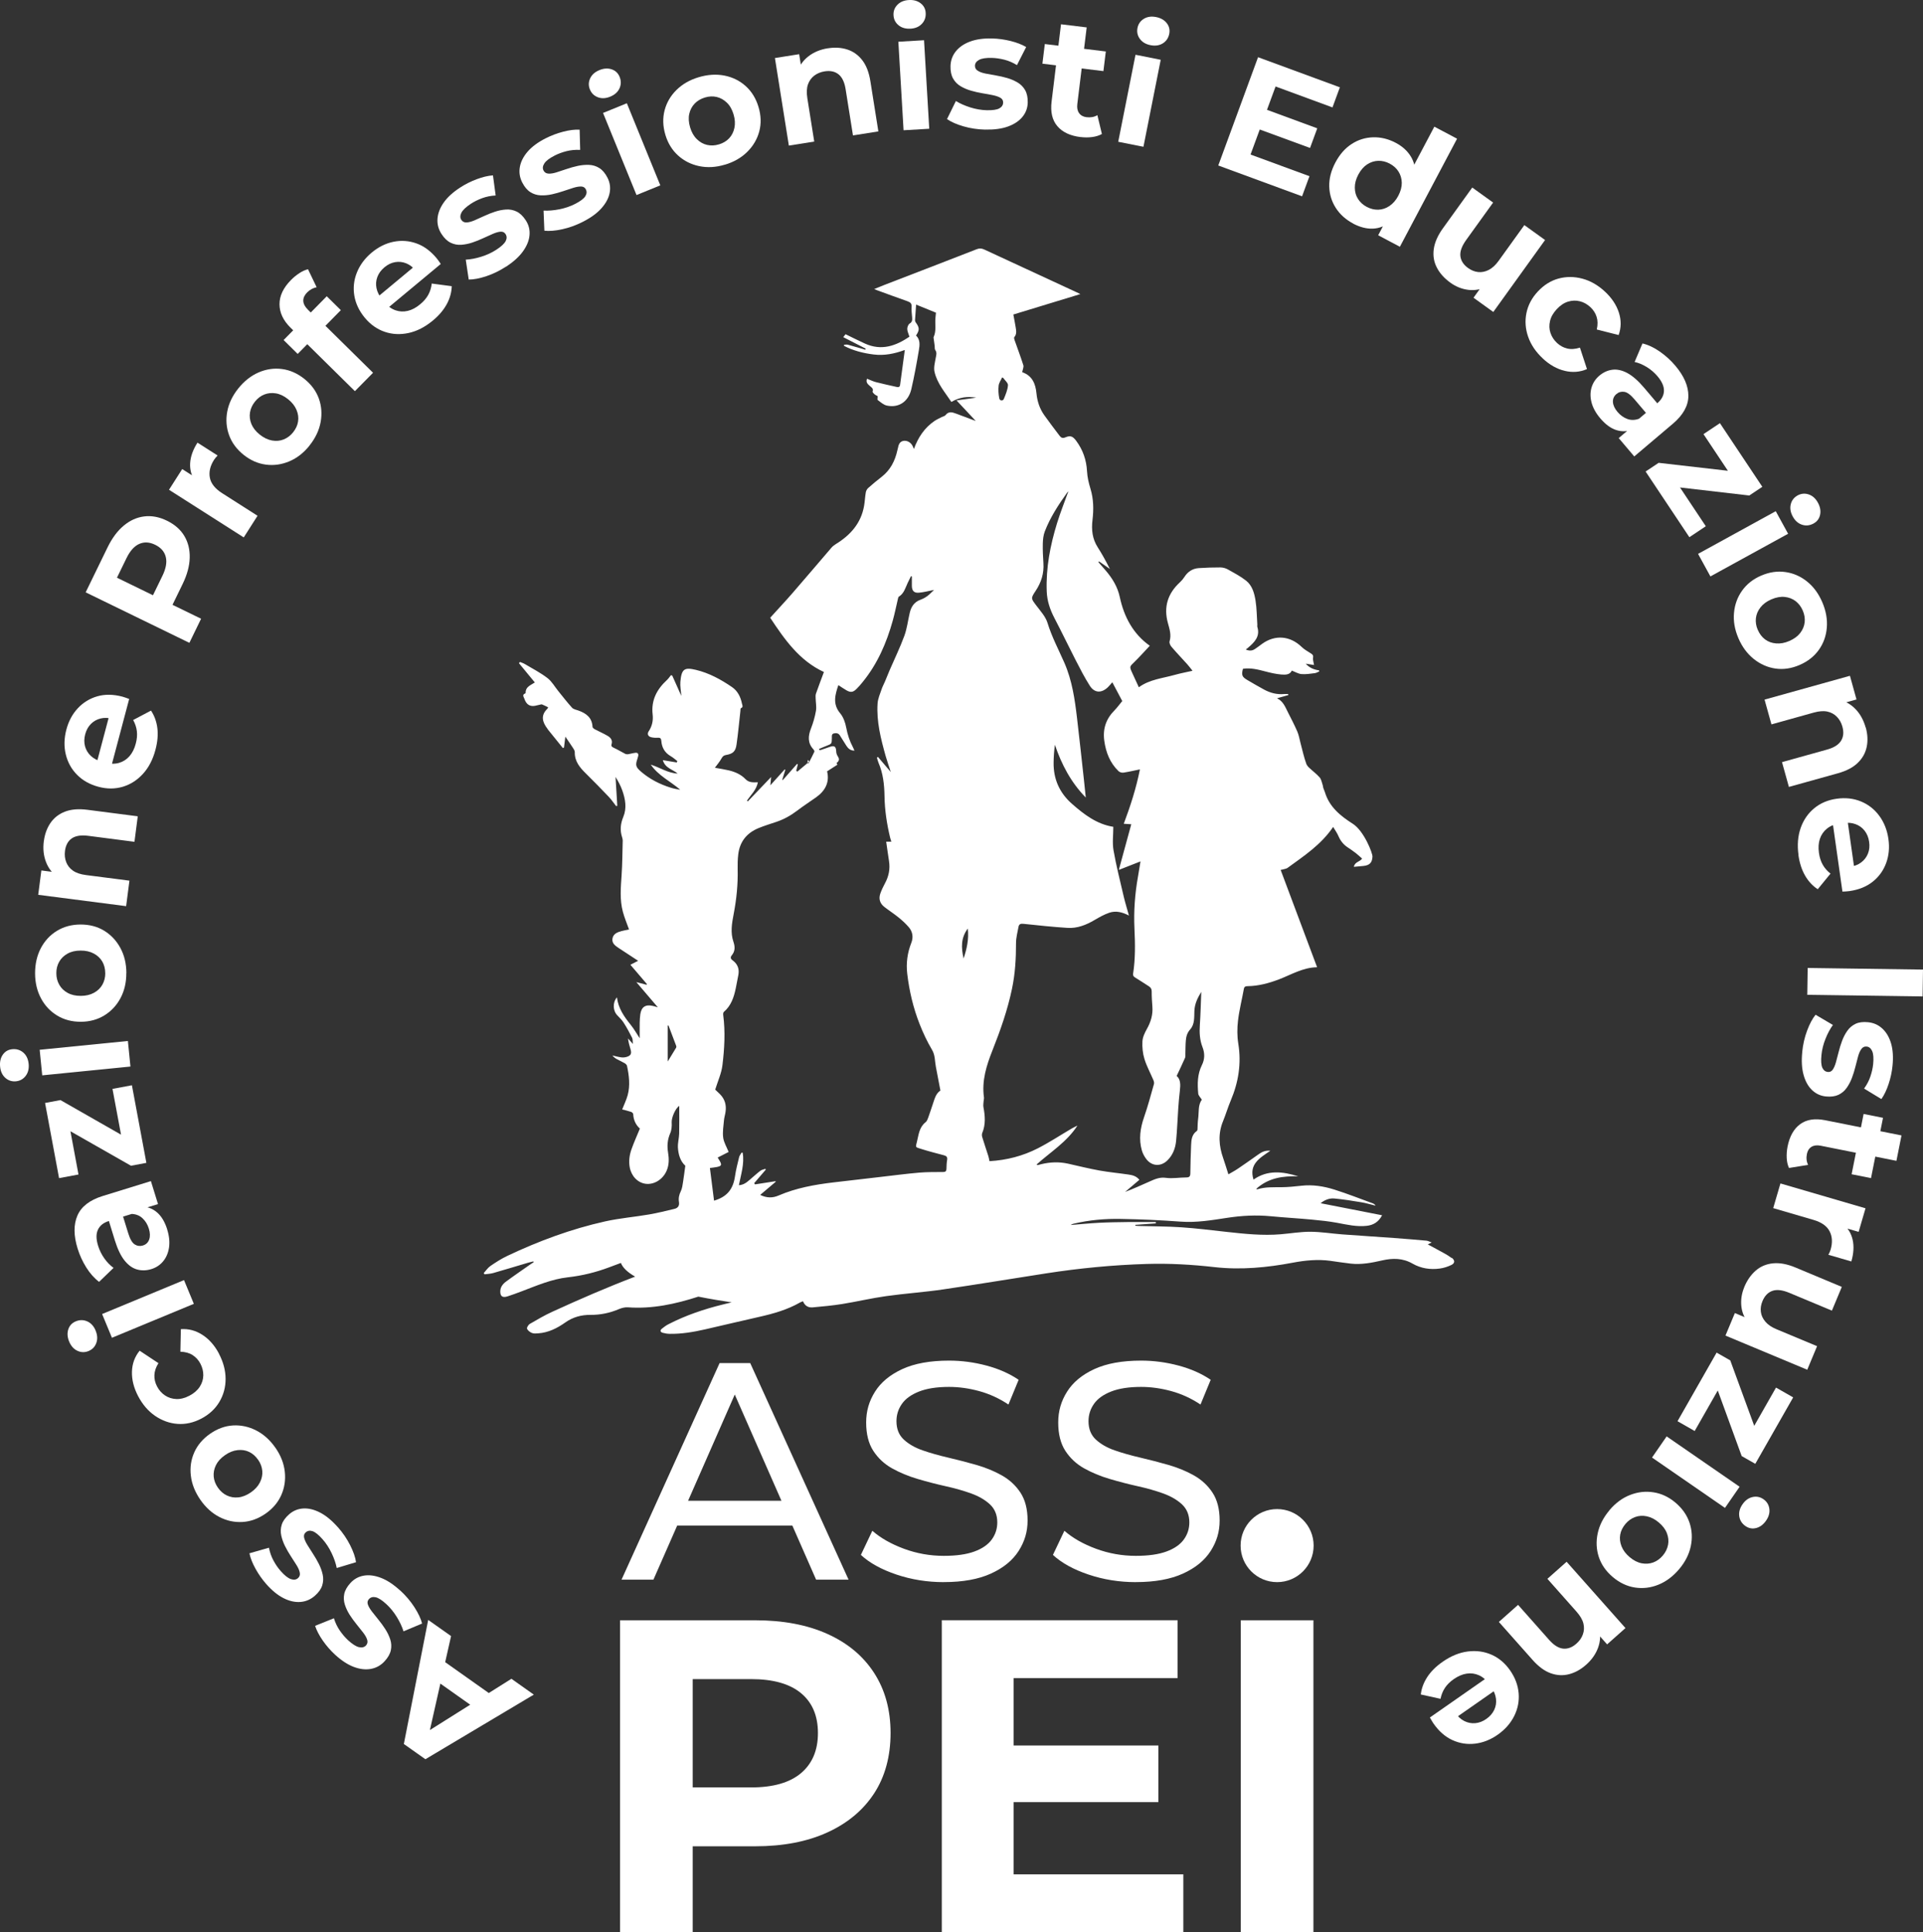 <?xml version="1.0" encoding="UTF-8"?>
<svg id="Livello_2" data-name="Livello 2" xmlns="http://www.w3.org/2000/svg" viewBox="0 0 535.59 538.03">
  <rect x="0" y="0" width="535.59" height="538.03" fill="#333333" stroke="none"/>
  <defs>
    <style>
      .cls-1 {
        fill: #fff;
      }
    </style>
  </defs>
  <g id="Livello_1-2" data-name="Livello 1">
    <g>
      <g>
        <path class="cls-1" d="m404.29,350.27c-.64-.49-1.35-.91-2.06-1.31-1.49-.83-2.99-1.62-4.57-2.47.33-.17.58-.29,1.08-.54-.64-.23-1.03-.46-1.44-.5-3.05-.27-6.1-.53-9.15-.75-4.78-.35-9.56-.64-14.33-1-2.95-.22-5.9-.72-8.86-.73-2.75-.01-5.51.47-8.27.7-5.03.42-10.03-.11-15.02-.66-4.21-.46-8.41-1-12.64-1.28-3.93-.27-7.88-.25-11.83-.37-.33,0-.65-.05-.98-.07,0-.08,0-.16,0-.24,1.9-.14,3.8-.27,5.7-.41,0-.12-.01-.25-.02-.37-2.63,0-5.26-.03-7.89,0-2.67.03-5.35.07-8.02.21-2.6.14-5.19.4-7.78.61.25-.19.52-.29.8-.36,4.34-1.03,8.76-1.42,13.19-1.33,5.54.1,11.08.34,16.6.75,4.42.33,8.7-.4,13.02-1.06,4.01-.61,8.03-.83,12.09-.44,3.82.37,7.66.58,11.49.94,2.36.22,4.73.47,7.05.9,2.73.51,5.43,1.15,8.23.83,1.83-.21,3.28-1.06,4.26-2.94-5.78-1.13-11.4-2.23-17.11-3.35.96-.83,2.37-1.46,3.79-1.32,2.52.24,5.02.63,7.52,1.05,1.34.22,2.66.63,3.98.95-.22-.36-.48-.54-.78-.65-3.57-1.3-7.11-2.7-10.73-3.84-2.95-.93-6.02-1.42-9.16-1.06-1.84.21-3.69.39-5.54.41-2.25.03-4.5-.12-6.68.58-.07.02-.16-.04-.37-.1,3.41-3.1,7.46-3.64,11.73-3.51-4.31-1.36-8.54-1.85-12.46.91-1.35-4.28,1.74-6.03,4.69-8.03-1.65-.19-2.65.53-3.67,1.25-1.78,1.26-3.56,2.52-5.37,3.74-.87.59-1.81,1.08-2.65,1.57-.5-1.57-.94-3.03-1.44-4.47-1.21-3.43-1.48-6.84-.06-10.3.78-1.9,1.35-3.88,2.15-5.76,2.16-5.1,3-10.32,2.11-15.85-.34-2.09-.33-4.31-.08-6.42.35-2.97,1.1-5.88,1.63-8.83.12-.65.47-.75,1.01-.76,3.03-.04,5.91-.81,8.73-1.88,3.47-1.32,6.71-3.34,10.66-3.39-3.43-9.15-6.81-18.18-10.15-27.09.8-.23,1.5-.26,1.97-.61,4.54-3.31,9.29-6.41,12.65-11.37.53.9,1.11,1.69,1.48,2.57.56,1.31,1.39,2.34,2.56,3.12.76.51,1.52,1.02,2.24,1.58.63.49,1.21,1.04,1.79,1.55-.65.93-2.05.88-2.3,2.29.97-.09,1.81-.15,2.64-.24,1.72-.17,2.46-.91,2.54-2.61.05-.93-2.36-7.16-5.49-9.14-3.4-2.16-6.51-4.66-7.75-8.77-.12-.4-.32-.78-.45-1.18-.09-.28-.08-.58-.18-.85-.25-.71-.37-1.56-.83-2.09-.9-1.02-2.02-1.84-3.01-2.78-.31-.29-.59-.68-.74-1.08-.32-.88-.56-1.78-.81-2.68-.28-1.02-.52-2.06-.79-3.08-.28-1.06-.45-2.17-.88-3.16-.8-1.85-1.74-3.64-2.65-5.44-.73-1.44-1.3-3.01-3-3.83,1.14-.32,2.14-.61,3.15-.89-.02-.1-.05-.2-.07-.29-.38,0-.77-.03-1.15,0-1.98.18-3.82-.31-5.54-1.24-1.58-.85-3.12-1.76-4.66-2.66-1.49-.86-1.69-1.4-1.22-3.13,2.14-.32,4.18.2,6.23.74,1.44.38,2.91.72,4.39.85,1.16.1,2.46.12,2.98-1.08.94.35,1.81.89,2.71.97,1.21.1,2.46-.11,3.68-.26.43-.05.84-.31,1.27-.48-.02-.1-.05-.2-.07-.3-1.43-.2-2.7-.71-3.7-1.86.75.12,1.5.24,2.31.37-.13-.81-.38-1.46-.28-2.04.13-.69-.18-.92-.65-1.22-.86-.55-1.79-1.06-2.52-1.77-3.2-3.11-7.4-3.48-11.01-.87-.69.5-1.35,1.03-2.06,1.48-.75.48-1.55.53-2.49.1.28-.22.46-.35.63-.49,1.76-1.52,3.41-3.09,2.59-5.78-.06-.21,0-.45-.01-.68-.15-2.21-.15-4.44-.49-6.61-.33-2.09-.91-4.25-2.66-5.62-1.55-1.21-3.33-2.15-5.05-3.11-.6-.34-1.36-.55-2.05-.56-2.02-.01-4.04.06-6.06.19-1.73.12-3.06.99-4,2.47-.35.54-.78,1.05-1.25,1.48-3.39,3.11-4.58,6.87-3.35,11.33.46,1.69,1.01,3.32.47,5.12-.13.42.2,1.13.54,1.52,1.43,1.67,2.95,3.26,4.42,4.89.51.57.96,1.19,1.43,1.78-1.59.36-3.31.68-4.99,1.15-3.37.95-6.98,1.25-9.96,3.44-.62-1.34-1.25-2.69-1.86-4.04-.79-1.74-.73-1.69.65-3.03,1.46-1.42,2.81-2.95,4.26-4.49-4.63-3.28-7.17-8.02-8.37-13.61-.59-2.76-2.03-5.13-3.85-7.27-.69-.81-1.39-1.6-2.09-2.4.06-.07.11-.14.17-.21,1.01.7,2.02,1.41,3.03,2.11-1.07-2.1-2.15-4.11-3.38-6.02-1.52-2.36-1.79-4.88-1.47-7.59.35-2.92.32-5.84-.56-8.72-.48-1.57-.87-3.23-.96-4.86-.17-3.17-1.15-5.98-3.03-8.51-.94-1.26-1.6-1.54-3.01-.94-.74.31-1.17.12-1.59-.43-1.43-1.9-2.89-3.78-4.26-5.72-1.29-1.81-1.97-3.86-2.19-6.09-.25-2.64-1.14-4.9-3.91-5.89-.05-.02-.07-.1-.05-.07.12-.69.46-1.38.3-1.9-.74-2.35-1.63-4.66-2.44-6.99-.09-.26-.2-.67-.07-.82.74-.87.52-1.84.37-2.8-.18-1.15-.42-2.29-.64-3.5,6.18-1.88,12.3-3.74,18.67-5.69-.54-.26-.8-.39-1.06-.51-8.57-3.96-17.14-7.91-25.69-11.89-.74-.34-1.32-.4-2.1-.1-8.54,3.33-17.1,6.62-25.66,9.92-.92.36-1.83.74-2.92,1.18.44.18.67.28.91.37,2.78,1.01,5.55,2.04,8.35,3.02.8.28,1.24.61,1.16,1.57-.07.97.08,1.95.15,2.93.05.69.06,1.26-.69,1.72-.4.24-.67.99-.67,1.5.01.67.36,1.33.61,2.16-3.76,2.55-7.79,4.01-12.41,1.9-1.8-.82-3.56-1.71-5.38-2.59-.21.26-.41.5-.65.81,2.13,1.09,4.2,2.15,6.27,3.21-.04.1-.07.2-.11.29-1.61-.46-3.21-.94-4.83-1.38-.34-.09-.72-.01-1.09-.01,0,.11-.01.22-.02.32,2.59,1.34,5.35,2.04,8.25,2.4,2.98.37,5.8-.2,8.68-1.26-.45,3.34-.89,6.53-1.31,9.72-.08.57-.4.7-.89.59-1.96-.44-3.92-.86-5.86-1.36-.83-.22-1.62-.61-2.46-.94-.4,1,.2,1.49.75,1.99.47.42,1.12.71.8,1.58-.06.17.29.54.52.74.29.25.65.4.89.54,0,.44-.14.96.02,1.08.79.59,1.61,1.34,2.52,1.54,3.29.72,6.01-1.06,6.83-4.54.84-3.61,1.5-7.27,2.12-10.93.24-1.39.39-2.89-.8-4.03,1.02-1.58.99-2.17-.11-3.69-.12-.16-.19-.42-.17-.62.08-1.42.2-2.83.3-4.3,1.87.76,3.72,1.51,5.53,2.25-.06.59-.11,1.04-.15,1.49-.16,1.77.29,3.59-.5,5.3-.06.13,0,.31.02.47.09.66.18,1.32.27,1.99.05.38-.04.86.16,1.14.54.75.26,1.45.13,2.21-.21,1.27-.61,2.64-.34,3.84.73,3.28,2.97,5.78,4.7,8.41,2.25-1.32,4.52-1.62,6.92-1.19-1.76.24-3.51.49-5.49.76,1.89,2.02,3.59,3.84,5.37,5.74-1.91-.71-3.7-1.37-5.48-2.05-1.06-.4-2.08-.72-2.95.42-.21.28-.69.34-1.03.52-.69.36-1.41.68-2.05,1.11-2.79,1.91-4.56,4.58-5.72,7.79-.1-.24-.18-.41-.25-.58-.4-1.07-1.43-1.78-2.47-1.7-1.12.1-1.51.88-1.69,1.85-.05.26-.13.5-.19.76-.65,2.95-1.93,5.51-4.37,7.41-1.29,1-2.54,2.04-3.76,3.12-.33.29-.59.77-.67,1.2-.22,1.25-.26,2.53-.48,3.78-.85,4.85-3.81,8.15-7.87,10.64-.43.27-.86.59-1.19.97-3.62,4.2-7.19,8.44-10.83,12.62-2.05,2.36-4.19,4.63-6.26,6.92,4.02,6.07,8.12,11.95,14.96,15.11-.79,2.13-1.53,4.08-2.22,6.04-.14.4-.09.88-.08,1.32.03,1.16.28,2.36.08,3.48-.29,1.65-.76,3.3-1.37,4.86-.83,2.11-.99,4.04.66,5.83.16.17.34.52.27.67-.42.91-.89,1.81-1.35,2.7,0,0,0,0,0,.01,0,0-.02.01-.03.02-.09.18-.18.35-.27.53-.07-.03-.13-.06-.2-.09,0-.02,0-.03,0-.05l-2.89,2.42c-.1-.09-.21-.17-.31-.26.15-.58.29-1.17.44-1.75-.07-.05-.14-.09-.21-.14l-3.96,4.49c-.05-.03-.11-.07-.16-.1.28-.91.57-1.82.85-2.74-.06-.04-.12-.08-.18-.12-1.29,1.43-2.58,2.86-3.99,4.43.08-.85.14-1.48.22-2.32-2.26,2.37-4.38,4.58-6.5,6.8-.08-.07-.15-.14-.23-.21,1.09-1.62,2.63-2.99,3.04-5.12-1.27.03-2.48.14-3.44-.86-1.28-1.34-2.93-2.04-4.7-2.46-1.28-.3-2.58-.49-3.83-.72.65-.89,1.35-1.71,1.86-2.63.3-.55.61-.81,1.22-.92,1.96-.35,2.67-.97,2.95-2.96.44-3.09.72-6.21,1.07-9.32.03-.26,0-.69.12-.74.77-.31.4-.88.31-1.31-.37-1.85-1.2-3.51-2.76-4.58-3.1-2.12-6.4-3.93-10.08-4.8-3.14-.74-3.99-.32-4.31,3.32-.11,1.23.16,2.48.27,3.94-.89-2-1.71-3.84-2.54-5.68l-.36-.09c-.37.45-.69.96-1.12,1.35-2.82,2.6-4.43,5.64-3.97,9.62.19,1.64-.15,3.23-1.11,4.66-.48.73-.17,1.43.69,1.64.59.14,1.23.19,1.84.14.68-.05.94.2.99.85.13,1.89.96,3.33,2.64,4.3.65.37,1.21.89,1.81,1.34-.05.13-.1.27-.15.4-1.22-.21-2.45-.41-3.88-.65.67,2.29,2.79,2.57,4.13,3.74-2.73-.12-4.95-1.71-7.49-2.49,2.12,3.08,5.48,4.65,8.21,6.99-.89-.13-1.75-.29-2.58-.55-3.12-.96-5.97-2.42-8.44-4.57-1.35-1.18-1.5-1.75-.93-3.41.09-.28.18-.56.24-.84.14-.63-.13-.99-.76-.92-.7.08-1.39.3-2.09.41-.24.04-.53,0-.75-.11-1.06-.54-2.08-1.17-3.16-1.67-.48-.22-.83-.43-.66-.98.36-1.13-.25-1.86-1.09-2.36-1.14-.68-2.38-1.19-3.55-1.82-.27-.15-.65-.44-.66-.68-.12-2.56-1.75-3.78-3.93-4.55-.61-.22-1.36-.34-1.76-.77-1.35-1.48-2.57-3.08-3.84-4.64-1-1.23-1.8-2.7-3.03-3.64-1.95-1.49-4.18-2.64-6.3-3.9-.42-.25-.9-.39-1.35-.57l-.28.34c1.46,1.77,2.92,3.54,4.42,5.36-1.22.8-2.6,1.23-2.56,2.87,0,.06-.04.15-.08.17-1.02.37-.43,1.01-.25,1.55.48,1.41,1.39,2.2,2.97,1.91.48-.09.94-.23,1.42-.33.17-.04.38-.1.53-.04.56.23,1.11.51,1.67.78-.08.17-.1.31-.19.4-1.97,1.88-1.4,3.74.02,5.6.06.08.1.17.16.25,1.37,1.71,2.75,3.41,4.13,5.11.1-.05.2-.11.31-.16.12-1,.25-2.01.37-3.02.76,1.11,1.5,2.17,2.2,3.25.21.32.44.71.43,1.07-.06,2.57,1.42,4.3,3.11,5.96,2.16,2.13,4.28,4.3,6.37,6.49.75.79,1.36,1.71,2.03,2.56.11-.02.22-.04.33-.07-.16-2.68-.33-5.36-.49-8.04.75,1.2,1.43,2.46,1.89,3.78.85,2.4,1.29,4.9.27,7.35-.79,1.9-.96,3.75-.32,5.7.09.27.16.57.16.86-.09,3.22-.09,6.44-.31,9.65-.23,3.42-.55,6.84.35,10.2.45,1.68,1.14,3.3,1.72,4.93-.7.15-1.4.26-2.09.45-1.17.31-2.32.76-2.53,2.12-.19,1.3.81,1.98,1.74,2.6,1.78,1.19,3.57,2.35,5.41,3.55-.81.42-1.57.81-2.15,1.11,1.55,1.81,3.08,3.59,4.6,5.38-.03.06-.07.12-.1.19-.88-.23-1.75-.46-2.85-.74,2.05,2.39,3.93,4.6,5.99,7.01-.67-.19-1.04-.31-1.42-.39-2.02-.46-3.16.29-3.46,2.34-.11.77-.15,1.56-.17,2.34-.03,1.52,0,3.04,0,4.33-.78-1.17-1.53-2.53-2.49-3.72-1.84-2.27-3.48-4.62-3.85-7.68-1.35,1.62-.97,3.78-.07,4.83.62.72,1.36,1.34,1.87,2.13.89,1.38,1.68,2.83,2.42,4.3.22.43.14,1.01.22,1.73-.58-.66-.97-1.1-1.35-1.54.12,1.12.42,2.07.7,3.03.36,1.21.1,1.75-1.11,2.12-.48.14-1.03.18-1.53.11-.81-.11-1.61-.34-2.41-.52.33.43.73.74,1.17.99.74.41,1.52.74,2.25,1.17.28.16.59.47.65.76.57,2.7.91,5.42.18,8.13-.37,1.36-1.01,2.65-1.53,3.98.8.21,1.66.41,2.48.68.25.08.58.39.59.61.07,1.7.77,3.07,1.86,4.04-.81,1.98-1.66,3.84-2.34,5.77-.57,1.6-.8,3.28-.49,5,.45,2.45,2.19,4.3,4.42,4.6,2.36.31,4.77-1.18,5.83-3.57.75-1.69.71-3.44.42-5.19-.3-1.85-.15-3.58.62-5.34.39-.9.46-2.02.4-3.02-.07-1.22.97-3.83,2.1-4.57,0,2.57.04,5.14-.02,7.7-.03,1.29-.41,2.58-.35,3.86.11,2.01.71,3.91,2.06,5.1-.23,1.67-.4,3.11-.63,4.53-.14.86-.24,1.78-.61,2.54-.49.99-.7,1.97-.53,3.01.18,1.09-.3,1.71-1.27,1.94-2.33.56-4.67,1.14-7.03,1.55-4.07.7-8.22,1.04-12.24,1.93-9.46,2.11-18.51,5.46-27.27,9.61-1.64.78-3.19,1.77-4.69,2.8-.73.5-1.25,1.31-1.87,1.98l.22.35c.81-.11,1.66-.14,2.44-.36,3.25-.93,6.48-1.92,9.72-2.88.47-.14.95-.24,1.43-.36.03.08.06.15.09.23-.34.23-.69.45-1.03.68-2.26,1.59-4.55,3.14-6.77,4.79-.56.41-1.08,1.02-1.32,1.66-.22.59-.26,1.43,0,1.99.32.71,1.18.6,1.84.39,1.33-.43,2.64-.91,3.95-1.41,4.2-1.59,8.34-3.4,12.85-3.9,3.94-.44,7.74-1.37,11.45-2.76,1.11-.41,2.22-.83,3.33-1.24.54,1.41,1.97,2.67,3.96,3.81-7.8,2.98-15.46,6.3-23.06,9.78-2.15.98-4.21,2.19-6.26,3.38-.41.24-.91,1.04-.78,1.34.2.51.82.97,1.37,1.19.51.21,1.16.14,1.74.1,2.83-.19,5.27-1.42,7.52-3.01,2.14-1.51,4.47-2.15,7.06-2.13,2.73.02,5.36-.52,7.89-1.6.78-.33,1.7-.56,2.54-.5,6.76.48,13.2-.91,19.59-2.98,3.45.69,6.71,1.22,9.28,1.59-.83.2-1.66.4-2.49.61-5.21,1.28-10.31,3.01-15.11,5.48-.66.34-1.27.79-1.85,1.26-.58.48-.42.94.26,1.13.62.17,1.28.28,1.92.29,3.34.06,6.62-.51,9.86-1.24,5.04-1.15,10.07-2.36,15.11-3.49,3.95-.89,7.82-1.98,11.36-4.01.24-.14.52-.21.81-.33.5,1.27,1.47,1.82,2.72,1.7,2.75-.26,5.5-.5,8.23-.94,4.08-.66,8.11-1.62,12.2-2.19,5.26-.74,10.57-1.09,15.82-1.86,9.6-1.4,19.17-3,28.76-4.48,9.29-1.44,18.62-2.34,28.02-2.62,6.3-.19,12.58.17,18.84.88,7.36.83,14.64.13,21.88-1.24,3.44-.65,6.91-.98,10.4-.51,1.9.26,3.8.57,5.71.78,2.96.33,5.85-.24,8.71-.89,2.95-.67,5.75-.68,8.5.9,2.31,1.32,4.92,1.73,7.57,1.36,1.1-.15,2.22-.51,3.23-1,1.01-.49,1.01-1.3.11-2Zm-216-58.51c-.74,1.24-1.5,2.46-2.31,3.8v-10.01c.07,0,.13-.02.2-.03.72,1.9,1.45,3.8,2.16,5.71.06.15.04.39-.05.53Zm89.85-184.4c.09-.78.63-1.51.97-2.27.2.09.28.1.31.15.48.68,1.37,1.4,1.32,2.04-.1,1.29-.65,2.57-1.15,3.79-.26.65-1.15.55-1.28-.18-.22-1.15-.3-2.37-.17-3.53Zm-4.59,208.17c1.02-2.4.81-4.84.35-7.3-.09-.51.02-1.07.05-1.6.02-.36.15-.72.1-1.07-.65-4.63.7-8.89,2.37-13.1,2.22-5.6,4.22-11.27,5.45-17.19.87-4.17,1.12-8.38,1.11-12.64,0-1.53.42-3.07.7-4.59.15-.8.68-.89,1.46-.8,4.05.43,8.1.86,12.16,1.12,2.74.18,5.22-.81,7.57-2.2,1.31-.77,2.66-1.53,4.09-2.02,1.8-.61,3.6-.19,5.47.79-.51-1.86-1.03-3.51-1.43-5.2-1-4.31-2.1-8.6-2.86-12.95-.37-2.11-.06-4.33-.06-6.56-4.56-.71-8.09-3.39-11.47-6.36-3.51-3.07-5.23-6.92-5.16-11.56.02-1.63.14-3.25.36-4.92,1.85,5.48,4.48,10.48,8.6,14.69-.17-1.66-.33-3.32-.52-4.98-.63-5.67-1.23-11.34-1.9-17-.62-5.31-1.38-10.62-3.55-15.56-1.62-3.68-3.5-7.21-4.69-11.09-.54-1.76-1.95-3.28-3.1-4.81-1.49-1.97-1.61-2-.23-4.07,1.58-2.36,2.38-4.89,2.19-7.74-.12-1.82-.21-3.65-.17-5.47.03-1.15.16-2.36.57-3.41,1.51-3.91,3.8-7.4,6.23-10.8.12-.17.31-.3.31-.3-1.01,2.82-2.19,5.77-3.13,8.79-1.91,6.19-3.13,12.49-2.89,19.02.1,2.71.94,5.14,2.18,7.51,2.02,3.86,3.9,7.8,5.89,11.67,1.23,2.4,2.47,4.81,3.91,7.08,1.31,2.07,3.24,2.16,5.05.45.42-.4.77-.86,1.24-1.39,1,1.9,1.97,3.72,2.77,5.23-.82.99-1.43,1.85-2.16,2.59-2.34,2.36-3.3,5.1-2.85,8.44.45,3.28,1.58,6.17,3.97,8.49.31.3.92.48,1.34.42,1.53-.23,3.04-.59,4.62-.91-1.02,5.15-2.62,10.14-4.5,15.14.74.05,1.36.09,2.09.14-1.14,4.18-2.27,8.32-3.47,12.71,2.11-.83,4-1.57,6.04-2.37-.24,1.46-.45,2.79-.68,4.11-.87,4.86-1.24,9.75-1,14.7.2,4.14.26,8.28-.37,12.39-.08.54.06.83.52,1.11,1.31.8,2.58,1.65,3.87,2.47.53.34.79.75.78,1.44-.01,1.4.08,2.8.19,4.2.18,2.26-.43,4.28-1.54,6.25-.59,1.06-1.17,2.27-1.23,3.44-.09,1.63.08,3.35.56,4.9.62,2.03,1.67,3.93,2.5,5.9.14.33.24.76.15,1.08-.88,3.09-1.7,6.2-2.76,9.24-1.06,3.07-1.51,6.13-.6,9.28.25.85.71,1.7,1.25,2.4,1.55,2.01,4.05,2.12,5.87.33,1.51-1.49,2.22-3.39,2.41-5.43.29-3.01.39-6.05.6-9.07.11-1.66.26-3.31.45-4.97.18-1.57.22-3.08-.9-4.03.84-1.79,1.62-3.4,2.34-5.04.15-.33.07-.77.09-1.15.04-1.24.02-2.48.13-3.71.1-1.12.38-2.13,1.22-3.07,1.27-1.42,1.09-3.36,1.16-5.14.08-1.99.91-3.66,1.92-5.3-.13,3.08-.19,6.16-.4,9.23-.15,2.12-.03,4.18.74,6.15.67,1.72.64,3.39-.17,5.01-1.26,2.54-1.27,5.23-1.02,7.93.05.55.61,1.06,1.01,1.71-1.13,1.48-.77,3.48-1.04,5.36-.14.96-.12,1.94-.18,2.92,0,.14-.07.34-.17.41-1.39.96-1.54,2.43-1.6,3.9-.11,2.64-.19,5.28-.22,7.92-.01.83-.27,1.13-1.14,1.13-1.89,0-3.81.37-5.66.11-1.77-.25-3.15.4-4.61,1.05-2.22.99-4.44,1.99-6.75,2.87,1.31-1.11,2.62-2.22,3.97-3.37-.84-1.05-1.92-1.3-3-1.46-2.7-.4-5.43-.65-8.12-1.13-2.94-.53-5.85-1.26-8.77-1.91-2.5-.55-4.98-.45-7.45.15-.32.08-.63.18-.94.25-.05.01-.11-.04-.38-.14,3.95-3.54,8.48-6.31,11.41-10.86-.52.27-1.06.5-1.57.8-3.14,1.84-6.2,3.86-9.44,5.52-4.18,2.14-8.67,3.31-13.49,3.59-.1-.47-.17-.95-.31-1.39-.56-1.76-1.16-3.52-1.7-5.29-.11-.35-.15-.82-.01-1.14Zm-4-56.99c.33,2.99-.27,5.61-1.17,8.35-.67-2.99-.81-5.7,1.17-8.35Zm-69.75,66.36c1.11-.21,1.26-.56.72-1.54-.17-.31-.36-.61-.63-1.05,1.1-.56,2.15-1.1,3.05-1.56-.54-1.36-1.34-2.64-1.52-3.99-.21-1.57.08-3.22.22-4.83.07-.77.32-1.53.43-2.3.29-1.89-.16-3.56-1.52-4.94-.5-.51-1.03-.99-1.35-1.3.72-2.35,1.74-4.53,2.01-6.8.56-4.62.83-9.29.22-13.95-.04-.28-.01-.72.16-.87,2.04-1.73,2.81-4.09,3.33-6.58.25-1.21.46-2.43.71-3.64.35-1.71-.17-3.11-1.56-4.13-.64-.46-.68-.9-.24-1.44.96-1.17.9-2.41.44-3.76-.88-2.57-.42-5.16.07-7.73.79-4.11,1.21-8.25,1.11-12.44-.03-1.4,0-2.81.17-4.19.43-3.56,2.42-5.97,5.7-7.3,1.59-.65,3.24-1.15,4.87-1.7,2.12-.71,4.03-1.77,5.82-3.13,1.71-1.3,3.51-2.47,5.27-3.71,2.58-1.82,3.82-4.21,3.08-7.25,1.01-.64,1.95-1.23,2.87-1.84.01,0-.16-.3-.25-.46.79-.6.86-1.11.36-1.88-.24-.37-.42-.84-.43-1.28-.05-1.47-.5-1.81-1.86-1.32-.82.3-1.65.58-2.49.85-.1.03-.24-.03-.36-.04-.03-.08-.07-.17-.1-.25.68-.29,1.36-.6,2.05-.86,1.51-.58,1.51-.57,1.54-2.2,0-.51-.13-1.12.58-1.28.64-.15,1.25-.06,1.64.55.62.96,1.2,1.93,1.82,2.89.49.76,1.11,1.35,2.25,1.36-.17-.38-.28-.69-.44-.98-.91-1.71-1.49-3.5-1.85-5.42-.26-1.4-.79-2.92-1.68-3.99-2.15-2.57-1.44-5.12-.51-7.85.77.5,1.48,1,2.23,1.43,1.17.67,1.83.6,2.81-.35.63-.61,1.2-1.29,1.75-1.97,4.11-5.04,6.63-10.87,8.36-17.07.56-2,.96-4.05,1.44-6.07.05-.21.1-.51.25-.6,1.46-.89,1.82-2.47,2.48-3.86.3-.62.61-1.24.91-1.86.08.04.16.08.24.11,0,.87-.01,1.75,0,2.62.02,1.33.59,1.99,1.92,1.89,1.34-.11,2.67-.47,4.26-.78-.71.66-1.25,1.26-1.9,1.73-.57.42-1.22.77-1.89,1.01-1.72.62-2.57,1.92-2.97,3.59-.51,2.15-.76,4.39-1.51,6.45-1.18,3.22-2.7,6.33-4.06,9.48-.46,1.07-.88,2.17-1.34,3.24-.3.72-.69,1.4-.93,2.13-.44,1.31-1.04,2.64-1.13,3.99-.33,5.01.9,9.82,2.24,14.6.42,1.49.95,2.95,1.44,4.48-1.22-1.43-2.4-2.81-3.58-4.2-.09.07-.18.14-.28.21.14.46.24.94.42,1.37,1.3,2.99,1.64,6.14,1.69,9.35.06,3.89.65,7.72,1.55,11.5.09.37.22.74.35,1.18h-1.43c.27,1.84.5,3.6.78,5.36.35,2.21-.05,4.26-1.12,6.22-.5.91-.94,1.86-1.29,2.83-.53,1.49-.12,2.78,1.12,3.75,1.28,1,2.66,1.88,3.93,2.91,1.01.82,1.98,1.7,2.83,2.68,1.11,1.27,1.37,2.82.75,4.4-1.1,2.79-1.49,5.65-1.14,8.62.57,4.8,1.67,9.49,3.44,13.99.97,2.47,2.11,4.9,3.47,7.19.9,1.53.75,3.13,1.06,4.7.42,2.16.83,4.33,1.27,6.64-1.35.85-1.67,2.53-2.22,4.08-.4,1.13-.74,2.29-1.16,3.41-.18.48-.38,1.05-.76,1.34-1.74,1.36-1.91,3.4-2.37,5.29-.43,1.79-.58,1.59,1.2,2.15,2.07.65,4.18,1.2,6.29,1.75.72.19,1.02.5.89,1.29-.14.83-.17,1.69-.19,2.53-.02.63-.29.83-.9.84-2.22.02-4.44-.02-6.65.17-3.7.32-7.38.81-11.06,1.23-4.3.5-8.61.99-12.91,1.5-5.22.62-10.36,1.55-15.22,3.64-1.65.71-3.25.74-5.14-.16,1.54-1.31,2.95-2.49,4.35-3.68-.03-.05-.06-.1-.09-.14-1.9.3-3.8.59-5.7.89-.08-.11-.15-.23-.23-.34,1.08-1.26,2.15-2.51,3.23-3.77-.03-.08-.07-.16-.1-.23-.47.17-1.02.25-1.4.54-1.01.77-1.94,1.64-2.91,2.46-.86.73-1.71,1.49-3.08,1.56.58-3.02,1.58-5.94,1.06-9-.09-.04-.19-.07-.28-.11-.24.42-.59.82-.71,1.27-.43,1.77-.89,3.54-1.15,5.33-.52,3.65-2.22,5.74-5.84,6.82-.38-3.03-.76-6.04-1.15-9.1.74-.1,1.42-.17,2.08-.3Z"/>
        <path class="cls-1" d="m225.37,212.03l-.38-.46c-.03.3-.07.59-.1.89.15-.13.31-.26.46-.39,0-.01.01-.02.02-.03Z"/>
      </g>
      <g>
        <g>
          <path class="cls-1" d="m173.11,439.84l27.31-60.3h8.53l27.39,60.3h-9.04l-24.38-55.47h3.45l-24.38,55.47h-8.87Zm11.63-15.07l2.33-6.89h33.94l2.5,6.89h-38.76Z"/>
          <path class="cls-1" d="m262.86,440.53c-4.59,0-8.99-.7-13.18-2.11-4.19-1.41-7.49-3.23-9.91-5.47l3.19-6.72c2.3,2.01,5.22,3.68,8.79,5,3.56,1.32,7.26,1.98,11.11,1.98,3.5,0,6.34-.4,8.53-1.21,2.18-.8,3.79-1.91,4.82-3.32,1.03-1.41,1.55-3,1.55-4.78,0-2.07-.68-3.73-2.02-5-1.35-1.26-3.1-2.28-5.25-3.06-2.15-.77-4.52-1.45-7.11-2.02s-5.18-1.25-7.8-2.02-5-1.77-7.15-2.97c-2.15-1.21-3.89-2.83-5.21-4.87-1.32-2.04-1.98-4.67-1.98-7.88s.82-5.96,2.46-8.57c1.64-2.61,4.16-4.71,7.58-6.29,3.42-1.58,7.77-2.37,13.05-2.37,3.5,0,6.98.46,10.42,1.38,3.45.92,6.43,2.24,8.96,3.96l-2.84,6.89c-2.58-1.72-5.31-2.97-8.18-3.75-2.87-.78-5.66-1.16-8.36-1.16-3.39,0-6.17.43-8.36,1.29-2.18.86-3.78,2.01-4.78,3.45-1.01,1.44-1.51,3.04-1.51,4.82,0,2.12.67,3.82,2.02,5.08,1.35,1.26,3.1,2.27,5.25,3.02s4.52,1.42,7.11,2.02c2.58.6,5.18,1.28,7.8,2.02,2.61.75,5,1.72,7.15,2.93s3.89,2.81,5.21,4.82c1.32,2.01,1.98,4.59,1.98,7.75s-.83,5.87-2.5,8.49c-1.67,2.61-4.24,4.71-7.71,6.29-3.47,1.58-7.85,2.37-13.14,2.37Z"/>
          <path class="cls-1" d="m316.35,440.53c-4.59,0-8.99-.7-13.18-2.11-4.19-1.41-7.49-3.23-9.91-5.47l3.19-6.72c2.3,2.01,5.22,3.68,8.79,5,3.56,1.32,7.26,1.98,11.11,1.98,3.5,0,6.34-.4,8.53-1.21,2.18-.8,3.79-1.91,4.82-3.32,1.03-1.41,1.55-3,1.55-4.78,0-2.07-.68-3.73-2.02-5-1.35-1.26-3.1-2.28-5.25-3.06-2.15-.77-4.52-1.45-7.11-2.02s-5.18-1.25-7.8-2.02-5-1.77-7.15-2.97c-2.15-1.21-3.89-2.83-5.21-4.87-1.32-2.04-1.98-4.67-1.98-7.88s.82-5.96,2.46-8.57c1.64-2.61,4.16-4.71,7.58-6.29,3.42-1.58,7.77-2.37,13.05-2.37,3.5,0,6.98.46,10.42,1.38,3.45.92,6.43,2.24,8.96,3.96l-2.84,6.89c-2.58-1.72-5.31-2.97-8.18-3.75-2.87-.78-5.66-1.16-8.36-1.16-3.39,0-6.17.43-8.36,1.29-2.18.86-3.78,2.01-4.78,3.45-1.01,1.44-1.51,3.04-1.51,4.82,0,2.12.67,3.82,2.02,5.08,1.35,1.26,3.1,2.27,5.25,3.02s4.52,1.42,7.11,2.02c2.58.6,5.18,1.28,7.8,2.02,2.61.75,5,1.72,7.15,2.93s3.89,2.81,5.21,4.82c1.32,2.01,1.98,4.59,1.98,7.75s-.83,5.87-2.5,8.49c-1.67,2.61-4.24,4.71-7.71,6.29-3.47,1.58-7.85,2.37-13.14,2.37Z"/>
        </g>
        <g>
          <path class="cls-1" d="m172.7,538.03v-86.88h37.61c7.78,0,14.48,1.26,20.11,3.79,5.63,2.53,9.97,6.14,13.03,10.86,3.06,4.72,4.59,10.3,4.59,16.75s-1.53,12.14-4.59,16.82c-3.06,4.68-7.41,8.3-13.03,10.86-5.63,2.57-12.33,3.85-20.11,3.85h-26.56l9.18-9.06v33.01h-20.23Zm20.23-30.78l-9.18-9.56h25.44c6.12,0,10.76-1.32,13.9-3.97,3.14-2.65,4.72-6.37,4.72-11.17s-1.57-8.5-4.72-11.11c-3.15-2.61-7.78-3.91-13.9-3.91h-25.44l9.18-9.56v49.27Z"/>
          <path class="cls-1" d="m282.29,521.89h47.29v16.13h-67.27v-86.88h65.66v16.13h-45.67v54.61Zm-1.49-35.87h41.83v15.76h-41.83v-15.76Z"/>
          <path class="cls-1" d="m345.58,538.03v-86.88h20.23v86.88h-20.23Z"/>
        </g>
        <circle class="cls-1" cx="355.7" cy="430.36" r="10.17"/>
        <g>
          <path class="cls-1" d="m148.68,471.85l-30.2,17.99-6-4.24,6.78-34.55,6.37,4.5-6.75,29.96-2.44-1.72,26-16.35,6.22,4.4Zm-9.86,1.46l-4.79,3.52-13.56-9.59,1.69-5.72,16.67,11.79Z"/>
          <path class="cls-1" d="m111.48,442.86c1.55,1.43,2.87,2.98,3.95,4.66s1.79,3.19,2.13,4.54l-5.17,2.17c-.4-1.28-1.02-2.61-1.86-3.98-.84-1.37-1.81-2.56-2.91-3.58-1.22-1.12-2.21-1.76-2.99-1.93-.77-.17-1.4,0-1.88.52-.39.43-.49.93-.29,1.51.2.58.57,1.21,1.11,1.92.54.7,1.15,1.47,1.84,2.31.69.84,1.32,1.71,1.91,2.63.59.92,1.05,1.87,1.37,2.85.32.98.38,1.98.17,3-.21,1.01-.78,2.04-1.74,3.08-1.05,1.15-2.33,1.86-3.82,2.13-1.49.27-3.09.08-4.78-.56-1.69-.64-3.42-1.77-5.18-3.38-1.26-1.16-2.4-2.46-3.42-3.92-1.01-1.45-1.73-2.83-2.16-4.13l5.24-2.11c.4,1.28.95,2.43,1.66,3.45s1.46,1.9,2.27,2.65c1.22,1.12,2.24,1.77,3.07,1.95.83.18,1.47.02,1.93-.47.41-.45.53-.98.34-1.59s-.56-1.27-1.11-1.98c-.55-.71-1.17-1.49-1.85-2.33-.68-.84-1.32-1.71-1.9-2.61-.58-.91-1.03-1.85-1.35-2.83-.32-.98-.38-1.98-.18-3,.21-1.02.79-2.04,1.74-3.08,1.01-1.1,2.26-1.78,3.73-2.03,1.47-.25,3.07-.03,4.8.64,1.73.67,3.5,1.85,5.33,3.53Z"/>
          <path class="cls-1" d="m94.08,425.2c1.4,1.58,2.54,3.26,3.44,5.04.9,1.78,1.45,3.36,1.64,4.74l-5.37,1.62c-.26-1.32-.74-2.7-1.43-4.15-.69-1.45-1.53-2.74-2.52-3.86-1.09-1.24-2.02-1.98-2.77-2.24-.75-.25-1.39-.15-1.92.32-.44.38-.58.87-.45,1.47.14.59.44,1.27.9,2.02.46.75.99,1.58,1.58,2.49.59.9,1.14,1.84,1.63,2.82.49.97.85,1.97,1.07,2.98.22,1.01.17,2.01-.14,3-.31.99-.99,1.95-2.05,2.88-1.17,1.03-2.51,1.6-4.02,1.72-1.51.11-3.08-.24-4.7-1.06-1.62-.82-3.22-2.12-4.8-3.91-1.13-1.29-2.13-2.7-2.99-4.25-.86-1.55-1.43-2.99-1.71-4.33l5.43-1.55c.27,1.32.69,2.52,1.29,3.61.59,1.09,1.25,2.05,1.98,2.87,1.09,1.24,2.04,1.99,2.85,2.26.81.27,1.46.18,1.97-.27.46-.4.63-.92.5-1.54-.12-.63-.42-1.32-.9-2.09-.47-.76-1-1.6-1.6-2.5-.59-.9-1.13-1.84-1.61-2.8-.48-.96-.83-1.95-1.05-2.96-.22-1.01-.17-2.01.14-3,.31-.99.99-1.95,2.05-2.88,1.12-.99,2.43-1.53,3.92-1.63,1.49-.09,3.06.29,4.71,1.14,1.65.85,3.29,2.21,4.93,4.06Z"/>
          <path class="cls-1" d="m76.72,403.12c1.48,2.14,2.35,4.36,2.6,6.66s-.07,4.47-.98,6.52c-.91,2.04-2.37,3.76-4.38,5.16-2.04,1.41-4.17,2.19-6.41,2.32-2.23.13-4.38-.32-6.43-1.38-2.05-1.05-3.82-2.65-5.3-4.78-1.5-2.16-2.39-4.4-2.66-6.7-.28-2.3.04-4.48.95-6.52.91-2.05,2.38-3.77,4.42-5.19,2.04-1.41,4.17-2.18,6.39-2.31,2.22-.12,4.37.34,6.44,1.4,2.07,1.06,3.86,2.67,5.36,4.83Zm-4.83,3.35c-.7-1.01-1.53-1.74-2.5-2.2s-2.04-.63-3.22-.5c-1.18.13-2.34.59-3.5,1.4-1.18.82-2.02,1.75-2.53,2.79-.51,1.04-.71,2.1-.62,3.17.09,1.07.48,2.1,1.16,3.08.68.98,1.51,1.71,2.49,2.18.98.47,2.05.66,3.2.54,1.15-.11,2.32-.58,3.5-1.39,1.16-.8,2-1.73,2.53-2.79.53-1.06.75-2.13.65-3.21-.1-1.08-.48-2.1-1.14-3.06Z"/>
          <path class="cls-1" d="m60.98,376.93c1.24,2.36,1.85,4.7,1.85,7.04,0,2.33-.59,4.47-1.75,6.41-1.16,1.94-2.83,3.47-4.99,4.61-2.2,1.15-4.41,1.64-6.63,1.48-2.23-.16-4.31-.91-6.24-2.22-1.93-1.32-3.52-3.16-4.75-5.51-1.21-2.3-1.78-4.57-1.72-6.79.06-2.22.77-4.18,2.14-5.86l5.24,3.47c-.72,1.13-1.09,2.25-1.13,3.34s.21,2.13.74,3.14c.55,1.06,1.3,1.9,2.22,2.51.93.62,1.97.95,3.14,1,1.16.05,2.38-.26,3.66-.93,1.27-.67,2.23-1.5,2.87-2.49s.97-2.04.99-3.16c.02-1.12-.25-2.2-.8-3.26-.52-1-1.25-1.8-2.16-2.39-.91-.59-2.05-.91-3.42-.95l.13-6.28c2.13-.15,4.14.38,6.01,1.59,1.88,1.21,3.42,2.97,4.63,5.27Z"/>
          <path class="cls-1" d="m26.63,370.5c.52,1.24.58,2.39.19,3.45-.39,1.06-1.11,1.8-2.15,2.23-1.04.43-2.08.41-3.1-.06-1.02-.47-1.79-1.33-2.31-2.57-.5-1.21-.58-2.35-.24-3.4.34-1.05,1.04-1.8,2.08-2.23,1.1-.46,2.17-.45,3.21.01s1.81,1.32,2.33,2.56Zm27.36-7.46l-22.81,9.45-2.74-6.61,22.81-9.45,2.74,6.61Z"/>
          <path class="cls-1" d="m44,335.27l-4.6,1.42-.87.75-8.24,2.55c-1.46.45-2.46,1.25-3.01,2.4s-.53,2.64.04,4.48c.39,1.26.97,2.43,1.74,3.52s1.63,1.97,2.57,2.64l-4.03,3.89c-1.33-1-2.52-2.33-3.56-3.99-1.04-1.66-1.85-3.43-2.43-5.3-1.11-3.59-1.13-6.65-.05-9.16,1.08-2.51,3.42-4.32,7.01-5.44l13.46-4.16,1.98,6.4Zm2.57,7.08c.56,1.81.73,3.47.51,4.98-.22,1.51-.76,2.79-1.62,3.84-.86,1.05-1.96,1.78-3.31,2.2-1.37.42-2.7.46-3.98.1-1.28-.36-2.44-1.19-3.49-2.5-1.04-1.31-1.94-3.18-2.69-5.6l-1.92-6.23,3.95-1.22,1.71,5.52c.5,1.61,1.1,2.63,1.81,3.07.71.44,1.46.53,2.25.29.88-.27,1.46-.83,1.76-1.67.3-.84.27-1.85-.09-3.02-.36-1.17-.95-2.13-1.76-2.89-.81-.76-1.82-1.16-3.02-1.21l2.88-2.04c1.62.04,3.03.6,4.24,1.67s2.14,2.64,2.78,4.71Z"/>
          <path class="cls-1" d="m40.77,323.79l-4.29.8-19.58-11.15,2.12-1.66,2.84,15.25-5.41,1.01-3.9-20.93,4.29-.8,19.54,11.15-2.06,1.74-2.99-16.01,5.41-1.01,4.03,21.61Z"/>
          <path class="cls-1" d="m7.98,296.2c.13,1.34-.14,2.46-.82,3.36-.68.9-1.58,1.4-2.71,1.52-1.13.11-2.11-.21-2.96-.95-.84-.75-1.33-1.79-1.46-3.13-.13-1.31.12-2.42.75-3.33.63-.91,1.51-1.42,2.64-1.53,1.19-.12,2.21.2,3.07.94.86.74,1.35,1.79,1.49,3.13Zm28.35.77l-24.57,2.45-.71-7.12,24.57-2.45.71,7.12Z"/>
          <path class="cls-1" d="m35.18,270.96c.01,2.6-.53,4.92-1.62,6.96s-2.59,3.64-4.5,4.81c-1.91,1.17-4.08,1.76-6.53,1.77-2.48.01-4.68-.56-6.59-1.72-1.92-1.16-3.42-2.75-4.51-4.78s-1.65-4.35-1.66-6.95c0-2.63.52-4.97,1.6-7.03,1.08-2.05,2.57-3.67,4.48-4.83,1.91-1.17,4.1-1.76,6.58-1.77,2.48,0,4.67.56,6.57,1.72,1.9,1.16,3.41,2.76,4.52,4.8,1.11,2.04,1.67,4.38,1.68,7.01Zm-5.87.02c0-1.22-.28-2.3-.81-3.23-.54-.93-1.33-1.68-2.37-2.24-1.04-.56-2.27-.84-3.67-.83-1.44,0-2.66.29-3.67.86-1.01.57-1.78,1.32-2.31,2.26-.53.94-.8,2-.79,3.19,0,1.19.28,2.26.82,3.21.54.95,1.31,1.7,2.33,2.26,1.01.56,2.24.84,3.67.83,1.41,0,2.63-.29,3.67-.86,1.04-.57,1.82-1.33,2.35-2.28s.79-2.01.79-3.17Z"/>
          <path class="cls-1" d="m12.21,234.23c.25-1.94.86-3.63,1.83-5.06.97-1.43,2.31-2.49,4.02-3.16,1.71-.67,3.8-.85,6.29-.53l14.02,1.81-.92,7.1-12.93-1.67c-1.97-.25-3.48,0-4.54.73-1.05.74-1.68,1.9-1.88,3.48-.15,1.12-.03,2.16.34,3.12s.99,1.75,1.87,2.37c.88.62,2.09,1.03,3.63,1.23l12.11,1.56-.92,7.1-24.49-3.16.88-6.78,6.78.88-2.21,1.01c-1.53-1.09-2.62-2.51-3.29-4.27-.67-1.75-.87-3.67-.6-5.77Z"/>
          <path class="cls-1" d="m43.3,208.76c-.72,2.72-1.88,4.96-3.49,6.72-1.61,1.76-3.48,2.95-5.63,3.59-2.15.63-4.4.64-6.77,0-2.37-.63-4.34-1.73-5.91-3.3s-2.63-3.47-3.17-5.68c-.54-2.21-.48-4.53.16-6.96.62-2.34,1.68-4.31,3.18-5.92,1.5-1.61,3.32-2.72,5.44-3.33,2.12-.61,4.47-.57,7.04.11.27.07.57.17.9.29.33.12.64.23.93.34l-5.14,19.38-4.04-1.07,4.18-15.75.48,3.02c-1.24-.36-2.38-.41-3.43-.15-1.05.26-1.95.76-2.7,1.51s-1.29,1.72-1.6,2.9-.33,2.29-.05,3.33c.28,1.04.82,1.93,1.62,2.68.8.75,1.83,1.29,3.1,1.63l1.07.28c1.33.35,2.56.36,3.7.03,1.13-.33,2.1-.95,2.89-1.85.79-.9,1.38-2.07,1.76-3.52.33-1.24.43-2.39.3-3.46-.13-1.06-.47-2.1-1.03-3.1l4.97-2.62c.95,1.42,1.54,3.05,1.77,4.88.23,1.83.05,3.83-.52,5.99Z"/>
          <path class="cls-1" d="m52.74,178.99l-28.88-14.06,6.09-12.5c1.26-2.59,2.76-4.61,4.51-6.07,1.75-1.46,3.66-2.32,5.72-2.57,2.06-.25,4.17.14,6.31,1.19,2.17,1.06,3.79,2.47,4.85,4.25,1.06,1.78,1.56,3.8,1.5,6.09-.06,2.29-.72,4.72-1.98,7.31l-4.3,8.83-1.53-4.52,10.98,5.34-3.27,6.73Zm-6.96-11.71l-4.66,1.51,4.12-8.46c.99-2.04,1.3-3.79.93-5.26-.37-1.47-1.35-2.6-2.95-3.38-1.6-.78-3.08-.85-4.46-.23-1.38.62-2.56,1.95-3.55,3.99l-4.12,8.46-1.69-4.6,16.38,7.98Z"/>
          <path class="cls-1" d="m67.89,149.64l-20.82-13.27,3.68-5.76,5.92,3.77-2.26-.3c-1.08-1.56-1.56-3.26-1.45-5.11.11-1.85.79-3.76,2.04-5.72l5.61,3.58c-.2.2-.38.4-.55.6-.17.2-.31.41-.45.61-1.08,1.7-1.47,3.36-1.16,4.98.31,1.62,1.46,3.06,3.45,4.32l9.83,6.27-3.85,6.04Z"/>
          <path class="cls-1" d="m86.22,124.05c-1.62,2.03-3.5,3.5-5.63,4.4-2.13.9-4.31,1.21-6.53.92-2.22-.29-4.28-1.19-6.2-2.72-1.93-1.55-3.29-3.37-4.05-5.48-.77-2.1-.94-4.29-.52-6.55.42-2.27,1.45-4.42,3.07-6.45,1.64-2.05,3.53-3.54,5.66-4.47,2.13-.92,4.3-1.24,6.52-.95,2.22.29,4.3,1.21,6.23,2.75,1.93,1.55,3.28,3.37,4.03,5.46.75,2.09.92,4.28.5,6.57-.42,2.29-1.45,4.46-3.1,6.52Zm-4.59-3.67c.76-.96,1.23-1.96,1.39-3.03.17-1.06.02-2.14-.44-3.23-.46-1.09-1.24-2.08-2.34-2.96-1.12-.9-2.25-1.44-3.4-1.63-1.14-.19-2.21-.08-3.21.31-1,.39-1.88,1.06-2.62,1.99-.75.93-1.2,1.94-1.38,3.01s-.04,2.15.39,3.22c.44,1.07,1.21,2.06,2.34,2.96,1.1.88,2.23,1.42,3.4,1.63,1.17.21,2.25.11,3.26-.3,1.01-.41,1.88-1.06,2.61-1.97Z"/>
          <path class="cls-1" d="m98.85,108.92l-17.97-17.72c-2-1.98-3.01-4.13-3.03-6.47-.02-2.33,1.05-4.59,3.2-6.77.71-.72,1.48-1.35,2.32-1.9.84-.55,1.65-.91,2.42-1.09l2.4,5.01c-.48.09-.94.26-1.39.5-.45.24-.87.56-1.26.95-.73.74-1.09,1.52-1.07,2.33.02.81.47,1.66,1.36,2.54l1.63,1.61,2.32,1.96,14.12,13.92-5.06,5.13Zm-15.94-10.37l-3.92-3.87,12.02-12.19,3.92,3.87-12.02,12.19Z"/>
          <path class="cls-1" d="m120.53,89.27c-2.17,1.8-4.41,2.95-6.74,3.45-2.33.5-4.55.39-6.67-.34-2.12-.73-3.96-2.03-5.52-3.91-1.56-1.88-2.53-3.92-2.91-6.12-.37-2.2-.14-4.35.71-6.47s2.23-3.98,4.16-5.58c1.86-1.54,3.87-2.54,6.03-2.98s4.28-.29,6.36.44,3.98,2.12,5.68,4.17c.18.21.37.46.57.75.2.29.39.56.56.82l-15.42,12.82-2.67-3.21,12.53-10.42-1.36,2.74c-.8-1.01-1.7-1.71-2.71-2.11-1.01-.4-2.03-.51-3.08-.33-1.05.18-2.04.65-2.98,1.44s-1.6,1.68-1.97,2.69c-.38,1.01-.46,2.05-.24,3.12.22,1.07.75,2.12,1.58,3.13l.71.85c.88,1.06,1.88,1.78,2.99,2.17,1.12.39,2.26.44,3.42.17,1.17-.27,2.33-.89,3.48-1.85.99-.82,1.74-1.7,2.25-2.64.51-.94.83-1.98.96-3.12l5.57.74c-.05,1.71-.51,3.38-1.39,5-.88,1.62-2.17,3.15-3.89,4.58Z"/>
          <path class="cls-1" d="m140.96,74.22c-1.77,1.15-3.6,2.05-5.49,2.68-1.89.63-3.53.94-4.92.94l-.83-5.54c1.34-.07,2.78-.34,4.32-.82s2.93-1.12,4.19-1.94c1.38-.9,2.25-1.71,2.61-2.42.36-.71.35-1.36-.04-1.95-.32-.49-.78-.7-1.39-.66-.61.05-1.32.25-2.13.6-.81.35-1.71.75-2.69,1.21-.98.46-1.99.86-3.02,1.21-1.04.35-2.07.55-3.1.63-1.03.07-2.01-.12-2.95-.57-.93-.45-1.79-1.26-2.55-2.44-.85-1.31-1.23-2.72-1.12-4.23.11-1.51.68-3.01,1.72-4.5s2.56-2.88,4.56-4.18c1.43-.94,2.98-1.72,4.64-2.34,1.66-.62,3.17-.98,4.53-1.07l.75,5.6c-1.34.07-2.59.32-3.76.75-1.16.43-2.21.95-3.13,1.55-1.38.9-2.26,1.74-2.65,2.5-.38.76-.39,1.42-.02,1.99.33.51.82.75,1.46.72s1.37-.23,2.2-.58c.83-.36,1.73-.76,2.71-1.22.98-.46,1.98-.85,3-1.19,1.02-.34,2.05-.54,3.08-.61,1.03-.07,2.01.12,2.95.57.93.45,1.78,1.26,2.55,2.44.82,1.26,1.17,2.63,1.04,4.12-.12,1.49-.73,2.99-1.81,4.5s-2.66,2.94-4.73,4.3Z"/>
          <path class="cls-1" d="m162.35,61.75c-1.88.96-3.79,1.65-5.74,2.08-1.95.43-3.61.56-4.99.41l-.23-5.6c1.34.07,2.8-.05,4.38-.36,1.58-.31,3.03-.8,4.37-1.48,1.47-.75,2.42-1.46,2.86-2.13.43-.67.49-1.31.17-1.94-.26-.52-.7-.78-1.31-.8-.61-.01-1.34.11-2.18.37-.85.26-1.78.57-2.8.92-1.02.35-2.07.64-3.13.88-1.07.24-2.12.33-3.15.29s-1.99-.33-2.87-.88-1.64-1.45-2.28-2.7c-.71-1.39-.93-2.83-.66-4.33.27-1.49,1-2.92,2.19-4.29,1.19-1.36,2.85-2.59,4.98-3.67,1.53-.78,3.15-1.39,4.86-1.84,1.71-.45,3.25-.64,4.62-.58l.15,5.64c-1.34-.07-2.61.05-3.81.35-1.2.31-2.29.71-3.27,1.21-1.47.75-2.44,1.48-2.9,2.2-.46.71-.54,1.37-.23,1.97.28.55.74.83,1.37.87.64.04,1.38-.08,2.24-.35.86-.27,1.8-.58,2.82-.93s2.06-.64,3.11-.87c1.05-.23,2.09-.32,3.13-.28s1.99.33,2.87.88c.88.55,1.64,1.45,2.28,2.7.68,1.33.88,2.74.6,4.2-.28,1.47-1.04,2.89-2.27,4.28-1.23,1.39-2.95,2.64-5.16,3.77Z"/>
          <path class="cls-1" d="m169.97,26.91c-1.25.51-2.4.57-3.45.17-1.05-.4-1.79-1.12-2.22-2.17-.43-1.05-.4-2.08.07-3.1.48-1.02,1.34-1.78,2.58-2.29,1.22-.5,2.35-.57,3.4-.22,1.05.35,1.79,1.05,2.22,2.09.45,1.1.44,2.17-.03,3.21-.47,1.03-1.33,1.8-2.58,2.31Zm7.31,27.4l-9.32-22.86,6.63-2.7,9.32,22.86-6.63,2.7Z"/>
          <path class="cls-1" d="m201.88,45.85c-2.49.75-4.87.88-7.13.41-2.26-.47-4.23-1.46-5.89-2.96-1.66-1.5-2.84-3.42-3.54-5.76-.71-2.37-.78-4.64-.22-6.81.57-2.17,1.67-4.06,3.31-5.68s3.7-2.81,6.19-3.55c2.52-.75,4.92-.9,7.19-.45,2.27.45,4.24,1.43,5.91,2.93,1.66,1.5,2.85,3.44,3.56,5.81.71,2.38.78,4.64.21,6.79-.57,2.15-1.68,4.05-3.33,5.69-1.65,1.64-3.73,2.84-6.25,3.59Zm-1.68-5.63c1.17-.35,2.13-.92,2.87-1.7.74-.78,1.23-1.75,1.48-2.91.24-1.16.17-2.41-.24-3.76-.41-1.38-1.03-2.47-1.87-3.27-.83-.8-1.77-1.33-2.82-1.58-1.05-.24-2.14-.2-3.29.15s-2.09.91-2.85,1.69c-.75.79-1.26,1.74-1.51,2.87-.25,1.13-.17,2.38.24,3.76.4,1.35,1.02,2.44,1.87,3.27.84.83,1.79,1.37,2.85,1.61,1.06.24,2.15.2,3.26-.14Z"/>
          <path class="cls-1" d="m230.6,13.45c1.93-.31,3.72-.2,5.37.33,1.65.53,3.04,1.51,4.17,2.96,1.13,1.45,1.89,3.41,2.28,5.89l2.22,13.96-7.07,1.12-2.05-12.87c-.31-1.96-.97-3.35-1.98-4.15-1.01-.8-2.3-1.07-3.87-.82-1.12.18-2.08.58-2.9,1.2-.81.63-1.4,1.45-1.75,2.46-.35,1.02-.4,2.29-.16,3.83l1.92,12.06-7.07,1.12-3.88-24.38,6.75-1.07,1.07,6.75-1.59-1.84c.62-1.77,1.67-3.22,3.16-4.36,1.49-1.14,3.28-1.87,5.37-2.2Z"/>
          <path class="cls-1" d="m253.58,7.98c-1.34.08-2.45-.24-3.32-.95-.87-.72-1.34-1.64-1.4-2.77-.07-1.13.29-2.1,1.07-2.91.78-.81,1.84-1.26,3.18-1.34,1.31-.08,2.41.22,3.29.89.88.67,1.36,1.57,1.42,2.7.07,1.19-.28,2.2-1.06,3.03-.78.83-1.84,1.28-3.18,1.36Zm-1.92,28.29l-1.45-24.65,7.15-.42,1.45,24.65-7.15.42Z"/>
          <path class="cls-1" d="m274.39,36.09c-2.11-.05-4.12-.35-6.04-.91-1.92-.55-3.44-1.23-4.59-2.02l2.47-5.03c1.15.7,2.48,1.29,4.02,1.78,1.53.48,3.05.74,4.55.78,1.65.04,2.83-.13,3.52-.51.7-.38,1.06-.92,1.07-1.63.01-.58-.24-1.02-.77-1.33-.53-.3-1.23-.54-2.09-.72s-1.83-.35-2.9-.53c-1.07-.18-2.12-.42-3.17-.72-1.05-.3-2.02-.72-2.91-1.24-.89-.53-1.59-1.24-2.1-2.14s-.75-2.05-.72-3.46c.04-1.56.53-2.93,1.48-4.12.95-1.18,2.27-2.09,3.97-2.72,1.7-.63,3.74-.92,6.13-.86,1.71.04,3.43.28,5.15.7,1.72.43,3.17.99,4.34,1.69l-2.56,5.03c-1.15-.7-2.32-1.21-3.52-1.51-1.2-.3-2.35-.47-3.45-.5-1.65-.04-2.85.14-3.59.55-.74.41-1.12.95-1.14,1.62-.01.61.25,1.08.79,1.42s1.25.59,2.14.77c.88.17,1.86.35,2.92.53,1.07.18,2.12.42,3.15.72,1.03.3,1.99.72,2.88,1.24.89.53,1.59,1.24,2.1,2.14.51.9.75,2.05.72,3.46-.04,1.5-.53,2.83-1.48,3.98-.95,1.15-2.29,2.05-4.04,2.68-1.75.63-3.86.91-6.33.85Z"/>
          <path class="cls-1" d="m290.33,17.73l.67-5.47,16.99,2.07-.67,5.47-16.99-2.07Zm10.64,20.44c-2.89-.35-5.04-1.36-6.47-3.03-1.43-1.67-1.97-3.96-1.61-6.88l2.62-21.5,7.15.87-2.61,21.36c-.13,1.03.04,1.87.5,2.51.46.64,1.15,1.02,2.06,1.13,1.15.14,2.16-.04,3.03-.56l1.26,5.24c-.76.43-1.67.71-2.71.85s-2.12.13-3.21,0Z"/>
          <path class="cls-1" d="m311.45,39.47l4.81-24.22,7.02,1.4-4.81,24.22-7.02-1.39Zm8.99-26.89c-1.32-.26-2.31-.85-2.97-1.76-.66-.91-.88-1.92-.66-3.03.22-1.11.81-1.96,1.77-2.55.96-.59,2.1-.75,3.42-.49,1.29.26,2.28.82,2.96,1.69.68.87.92,1.86.7,2.97-.23,1.17-.83,2.06-1.79,2.66-.96.6-2.1.77-3.42.51Z"/>
          <path class="cls-1" d="m348.3,43.03l16.41,6.03-2.06,5.6-23.34-8.58,11.08-30.15,22.79,8.38-2.06,5.6-15.85-5.83-6.97,18.95Zm4.06-12.64l14.52,5.34-2.01,5.47-14.52-5.33,2.01-5.47Z"/>
          <path class="cls-1" d="m376.86,62.23c-2.05-1.09-3.66-2.53-4.82-4.34-1.16-1.81-1.76-3.8-1.82-5.97-.06-2.18.51-4.4,1.71-6.67s2.72-3.99,4.55-5.17c1.83-1.18,3.82-1.79,5.96-1.85,2.14-.06,4.24.45,6.3,1.54,1.84.97,3.23,2.23,4.18,3.77.95,1.54,1.37,3.34,1.25,5.39-.12,2.05-.85,4.36-2.21,6.93-1.35,2.54-2.83,4.46-4.44,5.75-1.62,1.29-3.32,1.97-5.11,2.05-1.79.08-3.64-.4-5.56-1.41Zm3.8-4.63c1.05.56,2.13.82,3.21.79,1.09-.03,2.13-.37,3.11-1.03.99-.66,1.81-1.6,2.47-2.85.67-1.27.99-2.49.97-3.64-.03-1.16-.34-2.19-.92-3.11s-1.41-1.65-2.46-2.21c-1.03-.54-2.08-.8-3.17-.77-1.09.03-2.12.36-3.09.99s-1.79,1.58-2.47,2.85c-.66,1.25-.98,2.46-.97,3.64.01,1.19.31,2.24.9,3.15.59.92,1.4,1.65,2.42,2.19Zm3.18,7.92l2.36-4.46,3.56-6.43,3.01-6.66,6.72-12.7,6.33,3.35-15.93,30.09-6.04-3.2Z"/>
          <path class="cls-1" d="m403.97,78.72c-1.69-1.22-2.95-2.61-3.77-4.19-.83-1.58-1.12-3.29-.87-5.15.25-1.86,1.1-3.81,2.57-5.84l8.15-11.32,5.81,4.18-7.51,10.43c-1.21,1.69-1.75,3.18-1.61,4.47.15,1.29.86,2.4,2.15,3.33.89.64,1.83,1.02,2.81,1.12.98.1,1.96-.09,2.94-.59.98-.5,1.9-1.34,2.76-2.54l7.16-9.94,5.77,4.15-14.42,20.04-5.51-3.97,3.99-5.55-.17,2.36c-1.7.89-3.44,1.22-5.25,1s-3.47-.89-5.01-1.99Z"/>
          <path class="cls-1" d="m429.7,99.81c-1.95-1.81-3.31-3.82-4.08-6.03-.77-2.2-.93-4.41-.48-6.62s1.51-4.21,3.18-6c1.69-1.81,3.61-3.01,5.77-3.6,2.16-.58,4.36-.57,6.62.03,2.26.6,4.37,1.81,6.31,3.62,1.9,1.77,3.19,3.72,3.87,5.84s.66,4.2-.07,6.24l-6.09-1.54c.3-1.31.29-2.48-.04-3.52-.33-1.04-.91-1.94-1.74-2.71-.87-.81-1.85-1.36-2.93-1.63-1.08-.28-2.18-.24-3.29.1-1.11.34-2.16,1.04-3.14,2.09-.98,1.05-1.61,2.15-1.88,3.3-.27,1.15-.24,2.25.12,3.31.35,1.06.96,2,1.83,2.81.83.77,1.77,1.29,2.83,1.54,1.06.26,2.24.17,3.55-.24l1.96,5.97c-1.96.85-4.03,1.01-6.2.49-2.17-.52-4.21-1.67-6.11-3.44Z"/>
          <path class="cls-1" d="m445.7,116.47c-1.23-1.45-2.03-2.91-2.42-4.38-.39-1.48-.39-2.87-.01-4.17.38-1.3,1.11-2.41,2.18-3.32,1.1-.93,2.3-1.48,3.62-1.65,1.32-.17,2.71.14,4.19.93,1.47.8,3.03,2.16,4.67,4.1l4.21,4.97-3.15,2.67-3.74-4.41c-1.09-1.28-2.04-1.99-2.87-2.11-.83-.12-1.55.08-2.18.62-.7.59-1.02,1.34-.97,2.23.06.89.48,1.81,1.27,2.74.79.93,1.71,1.59,2.75,1.97,1.04.38,2.12.35,3.25-.07l-1.84,3.01c-1.5.59-3.02.63-4.55.13-1.53-.51-3-1.59-4.4-3.25Zm5.14,5.51l3.68-3.11.51-1.03,6.58-5.58c1.17-.99,1.78-2.12,1.83-3.38s-.54-2.63-1.79-4.11c-.85-1-1.84-1.86-2.98-2.56-1.14-.7-2.27-1.18-3.4-1.42l2.19-5.16c1.62.39,3.23,1.15,4.84,2.28,1.61,1.12,3.05,2.43,4.31,3.92,2.43,2.87,3.64,5.67,3.63,8.41-.01,2.73-1.45,5.32-4.32,7.75l-10.75,9.1-4.33-5.11Z"/>
          <path class="cls-1" d="m458.33,131.29l3.63-2.42,22.39,2.57-1.3,2.35-8.6-12.91,4.58-3.05,11.81,17.72-3.63,2.42-22.35-2.59,1.21-2.41,9.03,13.56-4.58,3.05-12.19-18.29Z"/>
          <path class="cls-1" d="m472.94,154.22l21.64-11.88,3.44,6.28-21.64,11.88-3.44-6.28Zm26.38-10.4c-.65-1.18-.83-2.32-.56-3.41.27-1.09.91-1.91,1.9-2.46.99-.54,2.02-.64,3.09-.28,1.07.36,1.93,1.12,2.57,2.3.63,1.15.84,2.27.61,3.36-.23,1.08-.83,1.9-1.83,2.44-1.05.57-2.11.69-3.19.34-1.08-.35-1.95-1.11-2.59-2.29Z"/>
          <path class="cls-1" d="m484.17,177.68c-1.03-2.39-1.43-4.74-1.22-7.04.21-2.3.96-4.37,2.26-6.19,1.3-1.82,3.07-3.22,5.32-4.18,2.28-.98,4.52-1.31,6.74-.99,2.21.31,4.22,1.19,6.02,2.63,1.8,1.44,3.21,3.36,4.24,5.75,1.04,2.42,1.46,4.78,1.27,7.1-.19,2.31-.93,4.38-2.23,6.2-1.3,1.82-3.09,3.22-5.36,4.2s-4.52,1.31-6.72.99-4.21-1.21-6.03-2.66c-1.82-1.45-3.25-3.38-4.29-5.8Zm5.4-2.32c.48,1.12,1.15,2.01,2.01,2.66.86.65,1.88,1.03,3.06,1.13,1.18.11,2.42-.11,3.71-.67,1.32-.57,2.33-1.31,3.04-2.23s1.12-1.91,1.24-2.98c.12-1.07-.05-2.15-.52-3.25s-1.14-1.97-2-2.64c-.87-.66-1.88-1.05-3.03-1.17-1.15-.12-2.39.1-3.71.67-1.29.55-2.31,1.3-3.04,2.23-.73.93-1.16,1.94-1.28,3.02-.12,1.08.05,2.16.51,3.23Z"/>
          <path class="cls-1" d="m519.64,202.53c.53,1.89.62,3.68.28,5.38-.34,1.7-1.16,3.19-2.47,4.47-1.31,1.29-3.17,2.27-5.59,2.94l-13.62,3.79-1.92-6.9,12.55-3.5c1.92-.53,3.21-1.35,3.89-2.44.68-1.09.81-2.41.38-3.94-.3-1.09-.81-2-1.53-2.74s-1.59-1.22-2.64-1.45c-1.05-.23-2.33-.14-3.83.28l-11.76,3.28-1.92-6.9,23.78-6.63,1.83,6.59-6.59,1.84,1.64-1.79c1.83.41,3.39,1.29,4.69,2.65,1.3,1.35,2.23,3.05,2.8,5.08Z"/>
          <path class="cls-1" d="m500.92,238.09c-.39-2.79-.19-5.3.6-7.55s2.06-4.08,3.79-5.5c1.73-1.42,3.81-2.3,6.23-2.64s4.67-.1,6.73.74c2.06.84,3.78,2.17,5.13,4s2.21,3.99,2.56,6.47c.34,2.39.13,4.62-.63,6.69-.76,2.07-2,3.8-3.72,5.18s-3.9,2.27-6.53,2.64c-.27.04-.58.07-.94.09-.35.02-.68.03-.99.05l-2.81-19.86,4.14-.58,2.28,16.13-1.62-2.6c1.28-.15,2.35-.55,3.21-1.2.87-.65,1.5-1.46,1.9-2.45.4-.98.52-2.08.34-3.29-.17-1.21-.59-2.24-1.25-3.09-.66-.85-1.5-1.46-2.53-1.84-1.03-.38-2.19-.48-3.5-.29l-1.09.15c-1.36.19-2.5.66-3.41,1.41-.92.75-1.56,1.69-1.94,2.82-.38,1.13-.47,2.44-.26,3.93.18,1.27.54,2.37,1.07,3.3.53.93,1.25,1.75,2.15,2.45l-3.56,4.35c-1.43-.94-2.61-2.21-3.53-3.81-.92-1.6-1.54-3.51-1.85-5.72Z"/>
          <path class="cls-1" d="m503.47,269.52l32.12.45-.11,7.48-32.12-.45.11-7.48Z"/>
          <path class="cls-1" d="m501.95,292.92c.21-2.1.66-4.08,1.36-5.95.7-1.87,1.48-3.34,2.36-4.42l4.83,2.84c-.79,1.09-1.48,2.38-2.07,3.87-.6,1.49-.97,2.98-1.12,4.48-.17,1.64-.08,2.83.24,3.55.33.72.84,1.12,1.54,1.19.58.06,1.04-.17,1.38-.67.34-.5.63-1.18.87-2.03.24-.85.49-1.8.75-2.85.26-1.05.58-2.09.96-3.11.38-1.02.87-1.96,1.46-2.8.59-.85,1.36-1.49,2.29-1.94.94-.45,2.1-.59,3.5-.45,1.55.16,2.88.75,3.99,1.79s1.92,2.42,2.42,4.16c.5,1.74.63,3.8.39,6.17-.17,1.71-.53,3.4-1.09,5.08-.55,1.68-1.23,3.08-2.01,4.2l-4.82-2.93c.79-1.09,1.38-2.22,1.77-3.4.39-1.17.65-2.31.76-3.41.16-1.64.07-2.85-.28-3.63-.35-.77-.86-1.19-1.53-1.26-.61-.06-1.1.17-1.47.68-.38.52-.68,1.21-.92,2.07s-.49,1.83-.75,2.88c-.26,1.05-.58,2.08-.96,3.09-.38,1.01-.86,1.93-1.46,2.78-.59.85-1.36,1.49-2.29,1.94-.94.44-2.11.6-3.5.46-1.49-.15-2.78-.74-3.86-1.77-1.08-1.03-1.87-2.44-2.36-4.23-.5-1.79-.62-3.91-.37-6.38Z"/>
          <path class="cls-1" d="m497.87,319.24c.57-2.85,1.74-4.93,3.51-6.23,1.77-1.3,4.1-1.66,6.98-1.09l21.24,4.23-1.41,7.07-21.11-4.21c-1.02-.2-1.87-.1-2.54.31-.67.41-1.1,1.07-1.28,1.97-.23,1.14-.12,2.16.33,3.06l-5.32.86c-.37-.79-.59-1.72-.64-2.77-.05-1.06.03-2.12.24-3.2Zm21.18-9.07l5.4,1.08-3.34,16.79-5.4-1.08,3.34-16.79Z"/>
          <path class="cls-1" d="m495.88,329.52l23.7,6.92-1.92,6.56-6.74-1.97,2.25-.35c1.47,1.19,2.41,2.69,2.82,4.5.41,1.81.29,3.83-.36,6.06l-6.39-1.86c.13-.25.25-.49.36-.73.1-.24.19-.48.26-.71.57-1.94.47-3.64-.28-5.1-.75-1.46-2.26-2.53-4.52-3.18l-11.19-3.27,2.01-6.87Z"/>
          <path class="cls-1" d="m485.8,358.39c.8-1.92,1.88-3.46,3.22-4.62,1.35-1.16,2.95-1.83,4.82-2.01,1.87-.18,3.96.21,6.27,1.18l12.87,5.38-2.76,6.61-11.86-4.95c-1.92-.8-3.49-.99-4.72-.55-1.23.43-2.14,1.38-2.76,2.85-.42,1.02-.58,2.01-.45,2.99.12.98.54,1.89,1.25,2.73.71.84,1.74,1.55,3.1,2.11l11.31,4.72-2.74,6.56-22.78-9.51,2.62-6.27,6.31,2.63-2.34.37c-1.25-1.45-1.97-3.08-2.16-4.88-.19-1.8.08-3.58.81-5.33Z"/>
          <path class="cls-1" d="m478.12,376.63l3.79,2.16,7.75,21.16-2.69-.11,7.68-13.48,4.78,2.73-10.55,18.5-3.79-2.16-7.71-21.14h2.69s-8.07,14.16-8.07,14.16l-4.78-2.73,10.89-19.1Z"/>
          <path class="cls-1" d="m464.19,399.95l20.32,14.02-4.07,5.89-20.32-14.02,4.07-5.89Zm21.12,18.92c.76-1.11,1.7-1.78,2.79-2.03,1.1-.25,2.12-.05,3.05.6.93.64,1.48,1.52,1.64,2.64.16,1.11-.14,2.22-.91,3.33-.75,1.08-1.66,1.77-2.73,2.05-1.07.28-2.07.1-3-.54-.98-.68-1.56-1.58-1.73-2.7-.17-1.12.12-2.24.89-3.35Z"/>
          <path class="cls-1" d="m448.24,420.52c1.68-1.99,3.59-3.41,5.74-4.25,2.16-.85,4.34-1.1,6.55-.75,2.21.34,4.25,1.3,6.12,2.88,1.89,1.6,3.2,3.46,3.91,5.58.71,2.12.83,4.31.35,6.57-.48,2.25-1.56,4.38-3.24,6.37-1.7,2.01-3.62,3.45-5.77,4.32-2.15.87-4.33,1.13-6.54.79-2.21-.34-4.26-1.31-6.16-2.91-1.89-1.6-3.19-3.45-3.89-5.56-.7-2.11-.81-4.31-.33-6.58.48-2.28,1.57-4.42,3.26-6.43Zm4.49,3.79c-.79.94-1.28,1.93-1.47,2.99-.19,1.06-.07,2.14.36,3.24.43,1.1,1.18,2.11,2.26,3.02,1.1.93,2.22,1.5,3.35,1.72,1.14.22,2.21.14,3.22-.23,1.01-.37,1.9-1.01,2.67-1.92.77-.91,1.25-1.9,1.46-2.97s.1-2.15-.31-3.23c-.41-1.08-1.16-2.09-2.26-3.01-1.08-.91-2.19-1.48-3.35-1.72-1.16-.24-2.25-.17-3.27.21-1.02.38-1.91,1.01-2.66,1.9Z"/>
          <path class="cls-1" d="m441.74,463.55c-1.46,1.3-3.03,2.17-4.71,2.61-1.67.44-3.38.36-5.1-.25-1.73-.61-3.43-1.86-5.09-3.73l-9.38-10.57,5.35-4.75,8.65,9.75c1.32,1.49,2.62,2.3,3.9,2.43,1.28.13,2.52-.33,3.71-1.39.85-.75,1.45-1.61,1.79-2.58.35-.96.4-1.97.15-3.01-.25-1.04-.9-2.15-1.93-3.32l-8.1-9.13,5.35-4.75,16.39,18.46-5.11,4.54-4.54-5.11,2.33.69c.43,1.83.33,3.62-.32,5.38-.65,1.76-1.76,3.34-3.34,4.74Z"/>
          <path class="cls-1" d="m401.8,462.71c2.31-1.61,4.64-2.57,7.01-2.87,2.36-.3,4.57,0,6.61.9,2.05.9,3.77,2.36,5.17,4.37,1.4,2.01,2.19,4.12,2.38,6.34.19,2.22-.23,4.35-1.25,6.38-1.02,2.04-2.56,3.77-4.62,5.21-1.98,1.38-4.07,2.2-6.26,2.46-2.19.26-4.29-.07-6.3-.98-2.01-.91-3.78-2.46-5.3-4.64-.16-.23-.32-.49-.5-.8-.18-.31-.34-.59-.49-.86l16.45-11.47,2.39,3.43-13.36,9.32,1.59-2.62c.71,1.07,1.55,1.85,2.52,2.33.97.48,1.98.68,3.04.59,1.06-.09,2.09-.48,3.09-1.18,1-.7,1.73-1.54,2.19-2.51.46-.97.63-2,.5-3.09s-.56-2.17-1.32-3.25l-.63-.9c-.79-1.13-1.72-1.93-2.8-2.41-1.08-.48-2.21-.63-3.4-.46-1.18.17-2.39.69-3.62,1.54-1.05.74-1.88,1.55-2.46,2.45-.59.89-.99,1.9-1.22,3.03l-5.49-1.21c.19-1.7.8-3.32,1.81-4.87,1.01-1.54,2.43-2.96,4.27-4.23Z"/>
        </g>
      </g>
    </g>
  </g>
</svg>